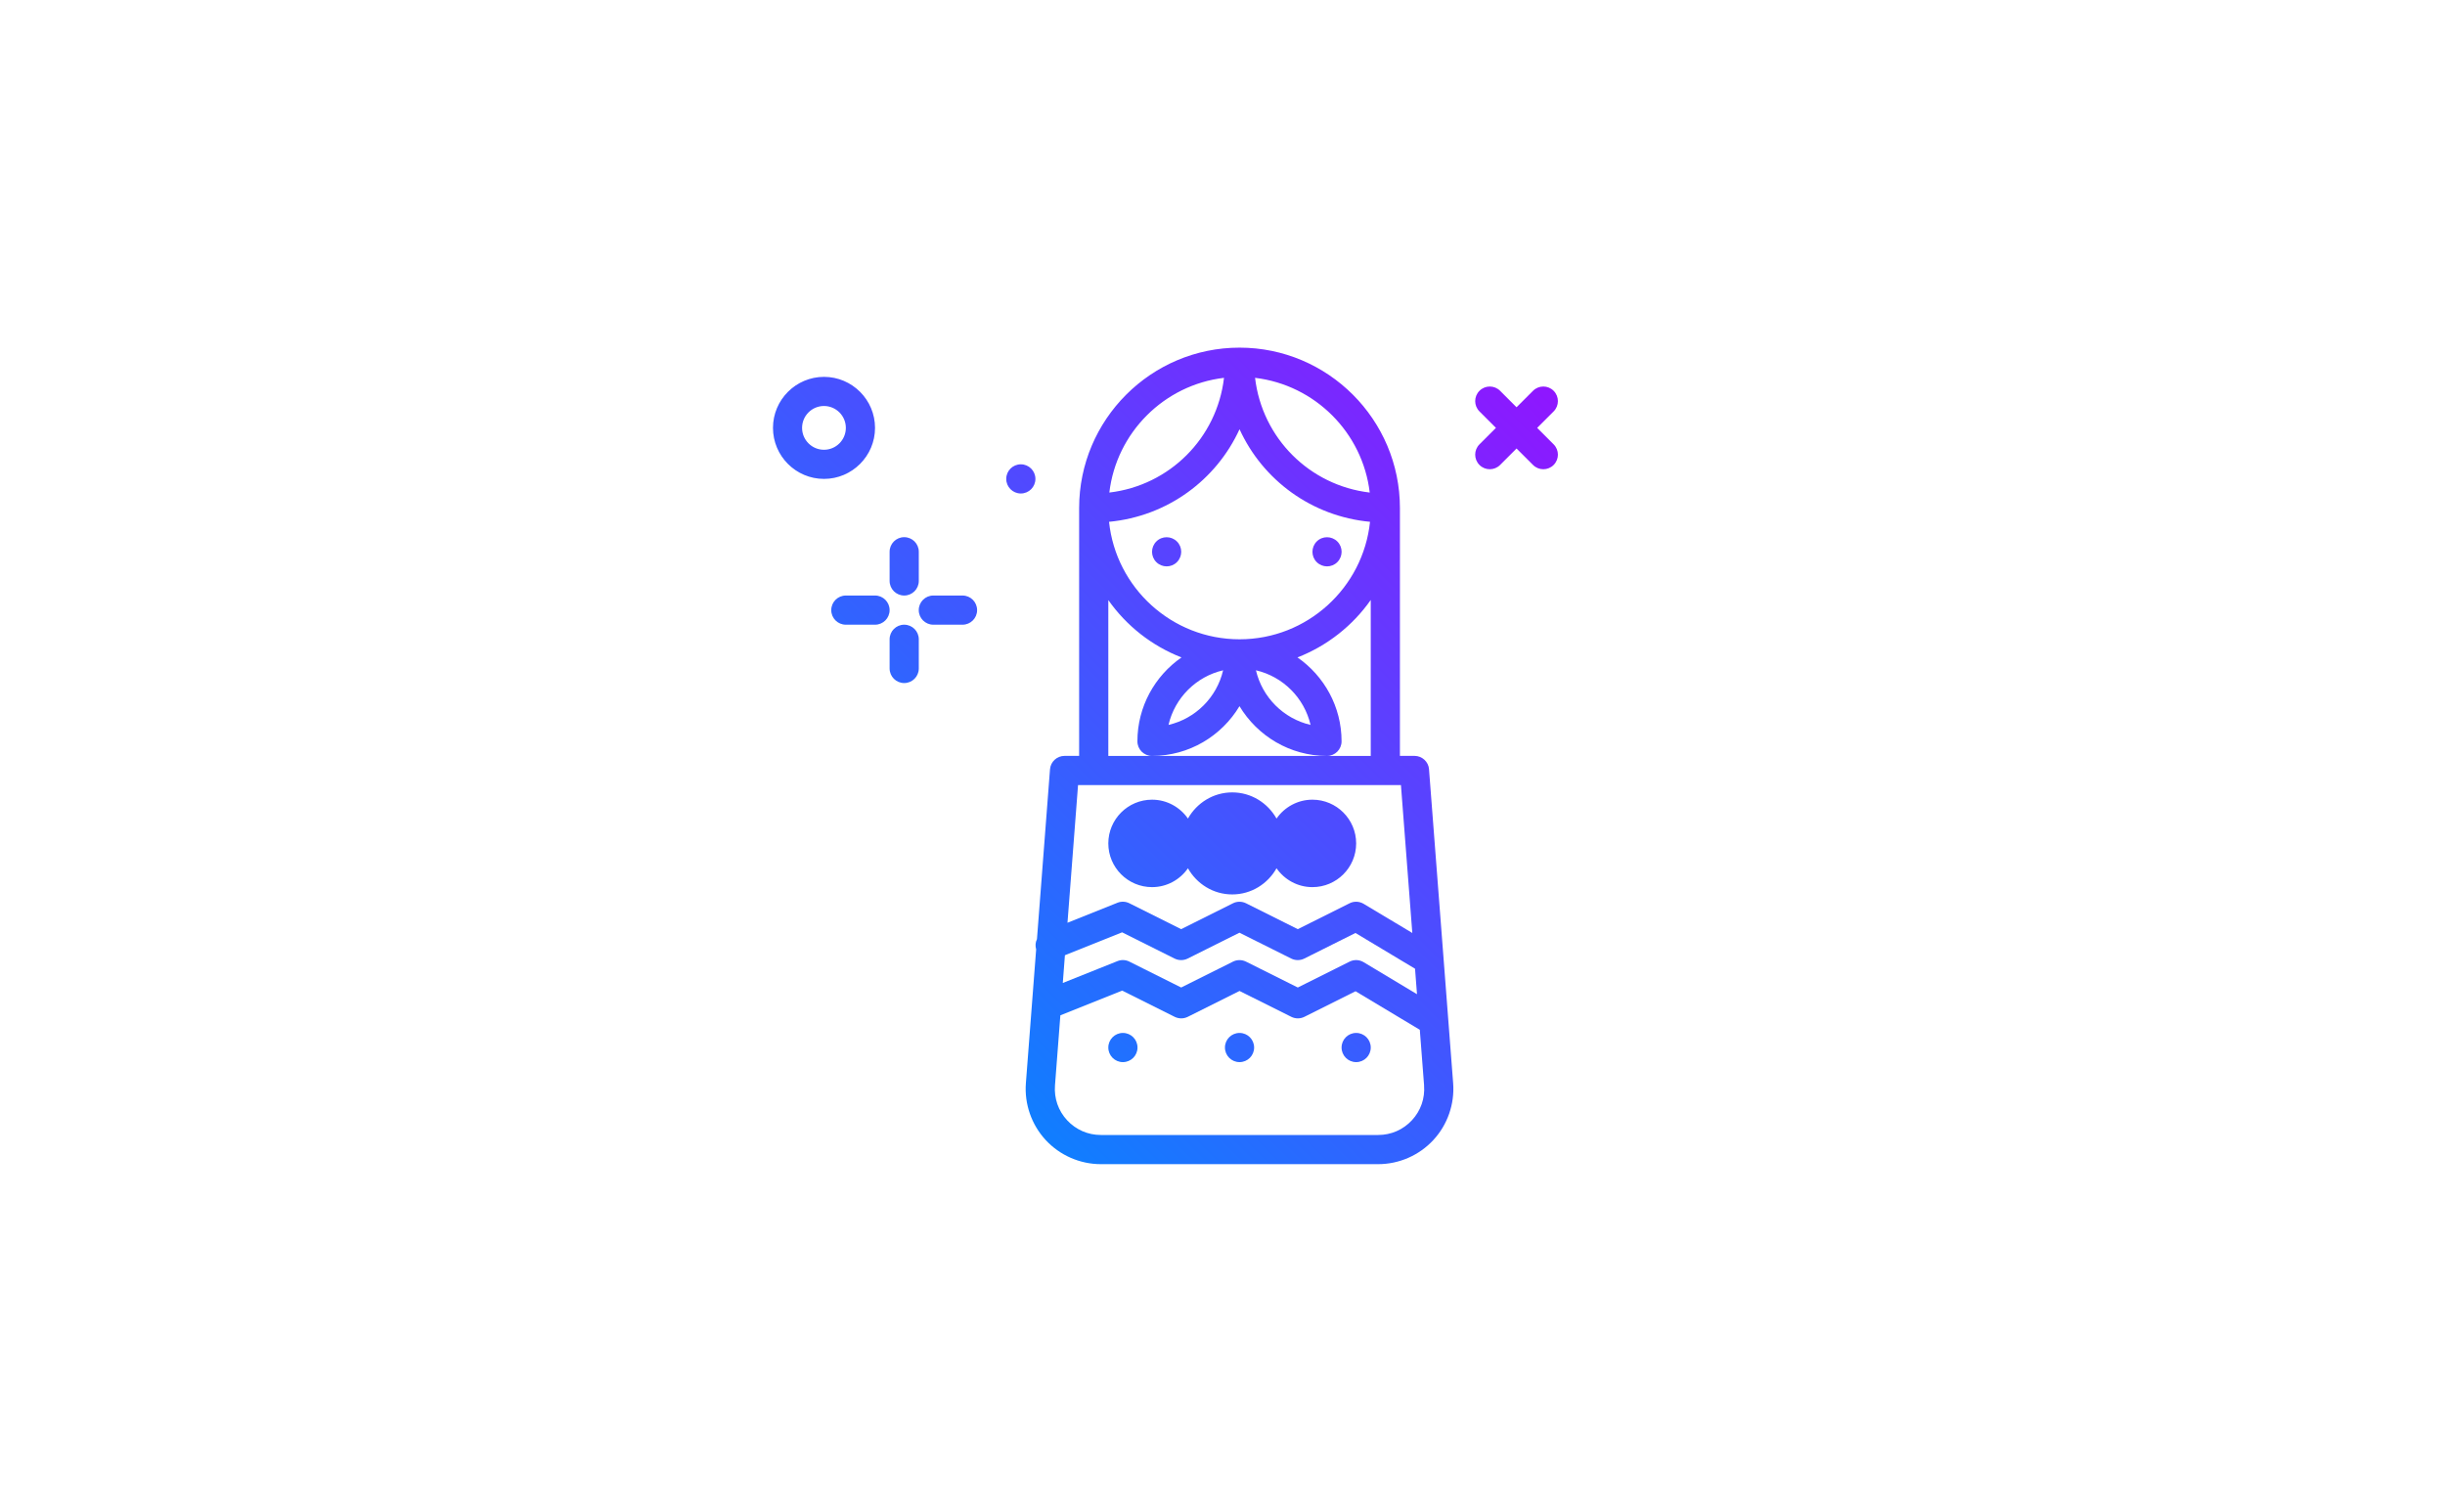 <?xml version="1.0" encoding="UTF-8"?><svg id="_レイヤー_1" xmlns="http://www.w3.org/2000/svg" xmlns:xlink="http://www.w3.org/1999/xlink" viewBox="0 0 600 371"><defs><style>.cls-1{fill:url(#_名称未設定グラデーション);}</style><linearGradient id="_名称未設定グラデーション" x1="218.67" y1="-667.85" x2="372.94" y2="-513.58" gradientTransform="translate(0 -426) scale(1 -1)" gradientUnits="userSpaceOnUse"><stop offset="0" stop-color="#107eff"/><stop offset="1" stop-color="#8f16ff"/></linearGradient></defs><path class="cls-1" d="M218.31,142.56v-7.16c0-1.98,1.6-3.58,3.58-3.58s3.58,1.6,3.58,3.58v7.16c0,1.98-1.6,3.58-3.58,3.58s-3.58-1.6-3.58-3.58ZM221.89,153.3c-1.98,0-3.58,1.6-3.58,3.58v7.16c0,1.98,1.6,3.58,3.58,3.58s3.58-1.6,3.58-3.58v-7.16c0-1.98-1.6-3.58-3.58-3.58ZM214.73,146.14h-7.16c-1.98,0-3.58,1.6-3.58,3.58s1.6,3.58,3.58,3.58h7.16c1.98,0,3.58-1.6,3.58-3.58s-1.6-3.58-3.58-3.58ZM236.2,146.14h-7.16c-1.98,0-3.58,1.6-3.58,3.58s1.6,3.58,3.58,3.58h7.16c1.98,0,3.58-1.6,3.58-3.58s-1.6-3.58-3.58-3.58ZM202.21,117.52c-6.91,0-12.52-5.62-12.52-12.52s5.62-12.52,12.52-12.52,12.52,5.62,12.52,12.52-5.62,12.52-12.52,12.52ZM207.57,105c0-2.96-2.41-5.37-5.37-5.37s-5.37,2.41-5.37,5.37,2.41,5.37,5.37,5.37,5.37-2.41,5.37-5.37ZM254.09,117.52c0-1.98-1.6-3.58-3.58-3.58s-3.58,1.6-3.58,3.58,1.6,3.58,3.58,3.58,3.58-1.6,3.58-3.58ZM288.82,137.94c1.4-1.4,1.4-3.67,0-5.06s-3.67-1.4-5.06,0c-1.4,1.4-1.4,3.67,0,5.06s3.67,1.4,5.06,0ZM328.18,137.94c1.4-1.4,1.4-3.67,0-5.06s-3.67-1.4-5.06,0-1.4,3.67,0,5.06,3.67,1.4,5.06,0ZM350.68,188.8l5.92,77.01c.39,5.11-1.38,10.2-4.86,13.95-3.48,3.77-8.42,5.92-13.54,5.92h-68.05c-5.13,0-10.06-2.16-13.54-5.92s-5.25-8.85-4.86-13.95l2.52-32.83c-.25-.87-.18-1.75.2-2.52l3.2-41.67c.14-1.86,1.7-3.3,3.57-3.3h3.58v-60.82c0-21.7,17.66-39.36,39.36-39.36s39.36,17.66,39.36,39.36v60.82h3.58c1.87,0,3.43,1.44,3.57,3.3h-.01ZM260.82,241.21l13.41-5.36c.95-.38,2.01-.34,2.92.13l12.71,6.35,12.71-6.35c1-.5,2.19-.5,3.2,0l12.71,6.35,12.71-6.35c1.09-.55,2.39-.5,3.44.13l13.1,7.86-.48-6.25-14.62-8.77-12.56,6.28c-1,.5-2.19.5-3.2,0l-12.71-6.35-12.71,6.35c-1,.5-2.19.5-3.2,0l-12.88-6.44-14.04,5.62-.52,6.82h0v-.02ZM308.21,164.49c1.54,6.63,6.76,11.86,13.4,13.4-1.54-6.63-6.76-11.86-13.4-13.4ZM286.75,177.89c6.63-1.54,11.86-6.76,13.4-13.4-6.63,1.54-11.86,6.76-13.4,13.4ZM271.98,147.23v38.27h64.4v-38.27c-4.44,6.32-10.68,11.25-17.98,14.1,6.53,4.53,10.82,12.07,10.82,20.59,0,1.98-1.6,3.58-3.58,3.58-9.11,0-17.08-4.91-21.47-12.21-4.38,7.3-12.35,12.21-21.47,12.21-1.98,0-3.58-1.6-3.58-3.58,0-8.52,4.29-16.06,10.82-20.59-7.3-2.84-13.54-7.78-17.98-14.1h.02ZM304.18,156.88c16.62,0,30.33-12.65,32.02-28.83-14.3-1.34-26.32-10.23-32.02-22.72-5.71,12.48-17.72,21.37-32.02,22.72,1.69,16.18,15.4,28.83,32.02,28.83h0ZM307.99,92.72c1.74,14.8,13.37,26.41,28.14,28.15-1.74-14.71-13.44-26.4-28.14-28.15h0ZM272.23,120.87c14.77-1.74,26.41-13.35,28.14-28.15-14.71,1.74-26.4,13.44-28.14,28.15ZM264.55,192.66l-2.59,33.78,12.27-4.91c.95-.38,2.01-.33,2.92.13l12.71,6.35,12.71-6.35c1-.5,2.19-.5,3.2,0l12.71,6.35,12.71-6.35c1.09-.55,2.39-.49,3.44.13l11.95,7.16-2.79-36.3h-79.25.01ZM349.47,266.36l-1.05-13.65-15.77-9.46-12.56,6.28c-1,.5-2.19.5-3.2,0l-12.71-6.35-12.71,6.35c-1,.5-2.19.5-3.2,0l-12.88-6.44-15.18,6.07-1.32,17.2c-.24,3.18.81,6.21,2.97,8.54,2.16,2.33,5.11,3.62,8.29,3.62h68.05c3.18,0,6.13-1.29,8.29-3.62s3.22-5.37,2.97-8.54h0ZM271.98,206.97c0-5.92,4.81-10.73,10.73-10.73,3.65,0,6.87,1.84,8.81,4.63,2.15-3.81,6.19-6.42,10.87-6.42s8.72,2.61,10.87,6.42c1.94-2.79,5.16-4.63,8.81-4.63,5.92,0,10.73,4.81,10.73,10.73s-4.81,10.73-10.73,10.73c-3.65,0-6.87-1.84-8.81-4.63-2.15,3.81-6.19,6.42-10.87,6.42s-8.72-2.61-10.87-6.42c-1.94,2.79-5.16,4.63-8.81,4.63-5.92,0-10.73-4.81-10.73-10.73ZM275.56,253.48c-1.98,0-3.58,1.6-3.58,3.58s1.6,3.58,3.58,3.58,3.58-1.6,3.58-3.58-1.6-3.58-3.58-3.58ZM304.18,253.48c-1.98,0-3.58,1.6-3.58,3.58s1.6,3.58,3.58,3.58,3.58-1.6,3.58-3.58-1.6-3.58-3.58-3.58ZM332.8,253.48c-1.98,0-3.58,1.6-3.58,3.58s1.6,3.58,3.58,3.58,3.58-1.6,3.58-3.58-1.6-3.58-3.58-3.58ZM377.22,105l4.04-4.04c1.4-1.4,1.4-3.66,0-5.06s-3.66-1.4-5.06,0l-4.04,4.04-4.04-4.04c-1.4-1.4-3.66-1.4-5.06,0s-1.4,3.66,0,5.06l4.04,4.04-4.04,4.04c-1.4,1.4-1.4,3.66,0,5.06.7.7,1.61,1.05,2.53,1.05s1.83-.35,2.53-1.05l4.04-4.04,4.04,4.04c.7.7,1.61,1.05,2.53,1.05s1.83-.35,2.53-1.05c1.4-1.4,1.4-3.66,0-5.06l-4.04-4.04Z"/></svg>